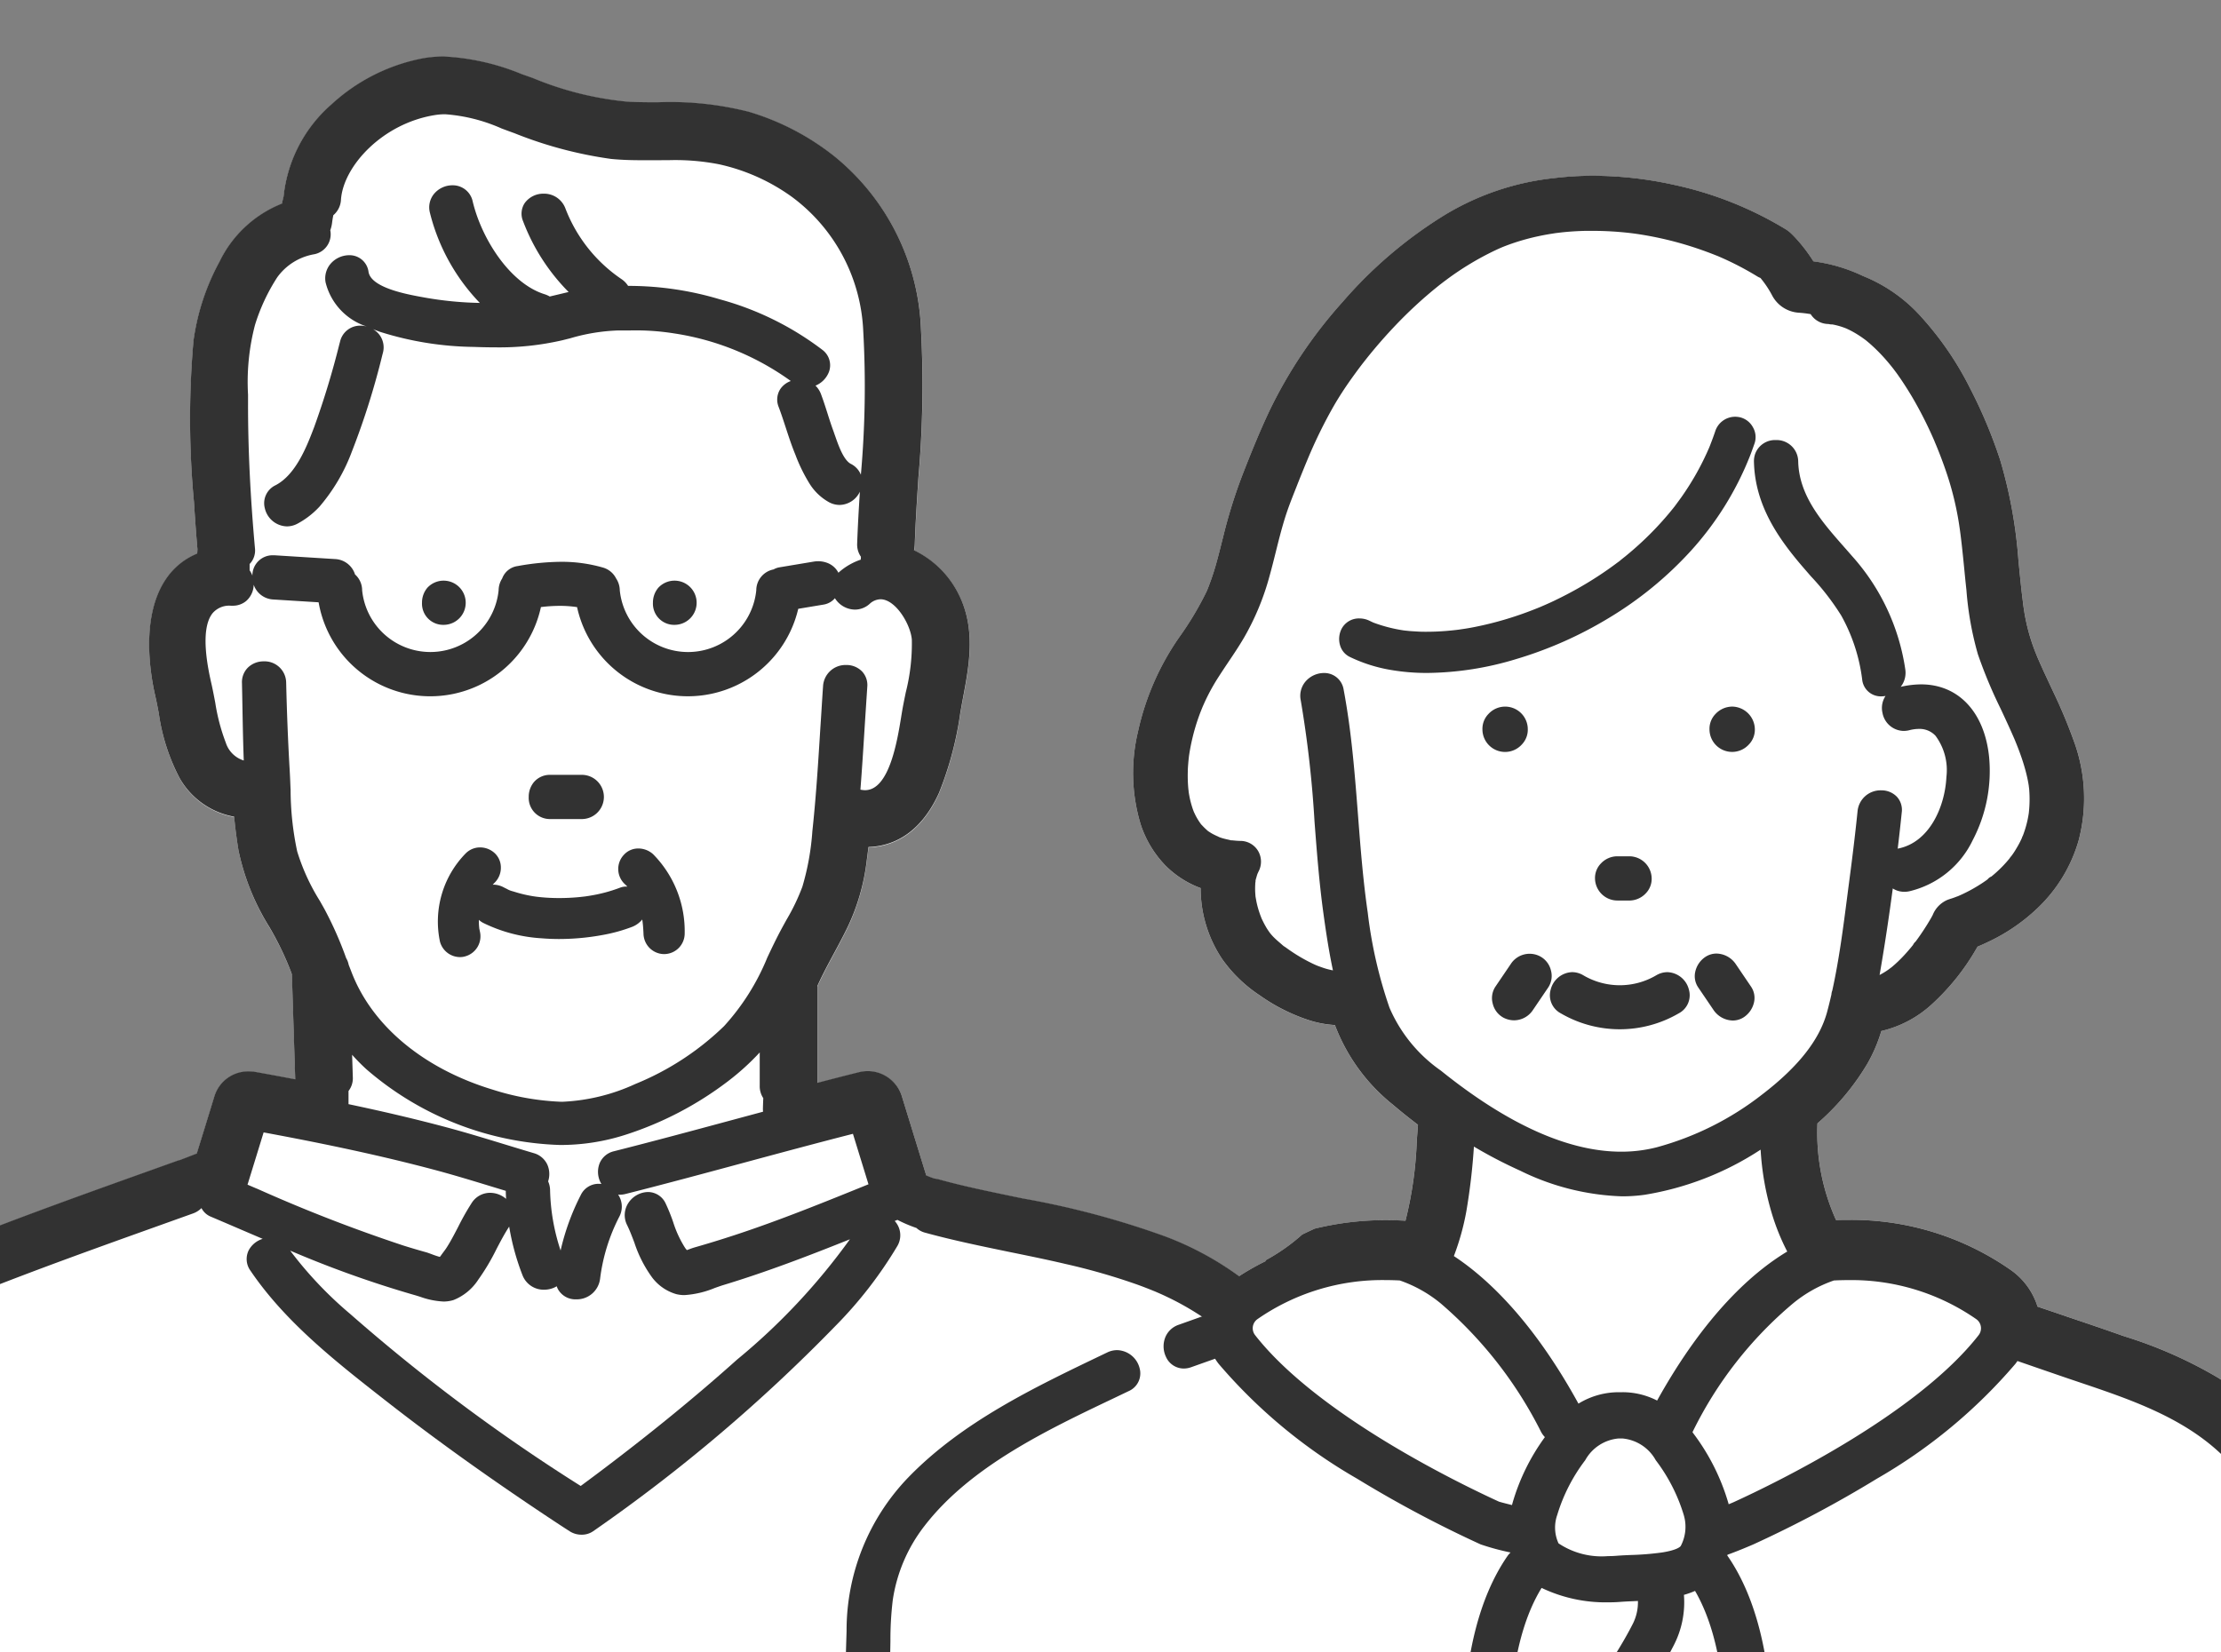 <svg xmlns="http://www.w3.org/2000/svg" xmlns:xlink="http://www.w3.org/1999/xlink" width="125" height="93" viewBox="0 0 125 93"><rect x="0" y="0" width="125" height="93" fill="#808080" stroke="none"/><defs><clipPath id="a"><rect width="125" height="93" transform="translate(8 2)" fill="none"/></clipPath></defs><g transform="translate(-8 -2)" clip-path="url(#a)"><path d="M792.716,2212.828c-.014-6.712-.2-13.685-.545-20.726-.2-4.1-.431-8.741-3.314-12.694a15.376,15.376,0,0,0-4.137-3.9,24.643,24.643,0,0,0-5.275-2.335l-.3-.105c-.938-.33-1.9-.655-2.829-.97-.58-.2-1.174-.4-1.766-.6a3.942,3.942,0,0,0-1.5-2.058,15.638,15.638,0,0,0-9.164-2.826c-.223,0-.448,0-.675.012a11.925,11.925,0,0,1-1.048-5.444,13.777,13.777,0,0,0,2.814-3.366,8.7,8.7,0,0,0,.782-1.834,6.308,6.308,0,0,0,2.852-1.515,12.976,12.976,0,0,0,2.5-3.125l.065-.11c.242-.1.467-.207.666-.3a10.457,10.457,0,0,0,2.707-1.867,8.476,8.476,0,0,0,2.311-3.8,9.323,9.323,0,0,0-.288-5.667,29.091,29.091,0,0,0-1.161-2.759l-.159-.342c-.139-.3-.282-.6-.418-.9-.094-.207-.174-.389-.247-.556l-.019-.045-.027-.062h0l-.007-.018-.021-.051c-.047-.116-.091-.226-.132-.331a10.942,10.942,0,0,1-.6-2.3c-.012-.075-.022-.149-.033-.223l-.014-.095,0-.025v0l-.005-.043c-.006-.046-.012-.093-.018-.139-.028-.22-.056-.458-.085-.727-.041-.379-.08-.769-.117-1.145l-.032-.32a26.533,26.533,0,0,0-1.026-5.663,27.283,27.283,0,0,0-1.707-4.069,17.826,17.826,0,0,0-2.69-3.945,8.783,8.783,0,0,0-3.331-2.358,9.253,9.253,0,0,0-2.786-.824,8.86,8.86,0,0,0-1.128-1.445c-.027-.028-.055-.055-.083-.082a1.9,1.9,0,0,0-.355-.282,20.342,20.342,0,0,0-6.292-2.5,21.243,21.243,0,0,0-4.535-.509,18.013,18.013,0,0,0-2.2.133,14.889,14.889,0,0,0-6.358,2.2,24.659,24.659,0,0,0-5.532,4.753,26.131,26.131,0,0,0-4.091,6.059c-.576,1.206-1.077,2.457-1.5,3.535a28.852,28.852,0,0,0-1.137,3.6l-.029.115c-.133.532-.258,1.034-.4,1.534-.079.271-.157.516-.238.749-.049.141-.1.271-.145.4-.026.067-.052.133-.08.2l0,.006v0c-.019.043-.038.086-.057.129a17.923,17.923,0,0,1-1.527,2.556,14.812,14.812,0,0,0-2.323,5.3,10.008,10.008,0,0,0,.141,5.227,6.006,6.006,0,0,0,1.422,2.357,5.483,5.483,0,0,0,1.958,1.248,7.152,7.152,0,0,0,1.215,4,7.931,7.931,0,0,0,2.122,2.046,10.35,10.35,0,0,0,2.694,1.369,5.9,5.9,0,0,0,1.524.295,10.485,10.485,0,0,0,3.275,4.491c.442.377.912.753,1.4,1.123-.024.305-.046.61-.068.907a21.4,21.4,0,0,1-.636,4.492c-.368-.022-.739-.033-1.1-.033a16.727,16.727,0,0,0-4.014.48c-.233.108-.467.218-.7.332a10.761,10.761,0,0,1-2.07,1.454l.014.043a14.174,14.174,0,0,0-1.5.849,18.523,18.523,0,0,0-4.137-2.219,48.048,48.048,0,0,0-8.013-2.138l-.334-.069-.03-.006c-1.439-.3-2.926-.6-4.348-.994a1.821,1.821,0,0,0-.27-.052,4.768,4.768,0,0,1-.463-.178l-.613-1.989-.754-2.451a2.011,2.011,0,0,0-1.928-1.431,2.055,2.055,0,0,0-.493.061c-.731.182-1.485.375-2.342.6v-5.447c.275-.614.595-1.208.932-1.834.255-.474.519-.964.763-1.467a11.911,11.911,0,0,0,1.082-3.735c.034-.253.067-.516.1-.794,1.226-.04,2.859-.615,3.961-3.023a19.017,19.017,0,0,0,1.21-4.537l.045-.253c.037-.212.078-.427.118-.642.34-1.812.726-3.867-.278-5.822a5.419,5.419,0,0,0-2.491-2.427,2.086,2.086,0,0,0,.043-.36c.043-1.237.125-2.509.205-3.74a59.244,59.244,0,0,0,.147-8.288,13.178,13.178,0,0,0-4.886-9.8,14.256,14.256,0,0,0-4.812-2.5,17.988,17.988,0,0,0-5.138-.533c-.518,0-1.055-.006-1.575-.024a18.323,18.323,0,0,1-5.428-1.338l-.565-.2-.072-.025a13.164,13.164,0,0,0-4.386-.991,6.777,6.777,0,0,0-1.164.1,10.5,10.5,0,0,0-5.16,2.6,7.971,7.971,0,0,0-2.693,5.193q-.05.192-.091.39a6.616,6.616,0,0,0-3.519,3.281,12.919,12.919,0,0,0-1.459,4.438,50.31,50.31,0,0,0,.028,9.083l.01.155c.064,1.007.122,1.78.186,2.5q-.007.122-.013.244a3.9,3.9,0,0,0-1.78,1.462c-1.4,2.092-.874,5.274-.583,6.545.072.317.136.641.2.985a11.206,11.206,0,0,0,1.169,3.643,4.426,4.426,0,0,0,3.07,2.176c.067.67.148,1.3.246,1.895a13.238,13.238,0,0,0,1.737,4.315,16.978,16.978,0,0,1,1.2,2.477l.068.189.137,4.3.048,1.5c0,.036,0,.073.006.109-.715-.136-1.448-.272-2.214-.41a2.315,2.315,0,0,0-.4-.036,1.991,1.991,0,0,0-1.945,1.425c-.326,1.067-.66,2.151-.985,3.2l-.32.124-.624.241a1.742,1.742,0,0,0-.187.055l-1.379.494c-2.833,1.013-5.762,2.061-8.626,3.154s-5.927,2.311-8.869,3.778a21.111,21.111,0,0,0-6.025,4.016,18.266,18.266,0,0,0-3.2,4.165,11.065,11.065,0,0,0-1.085,4.409c-.089,1.289-.116,2.59-.141,3.847-.016.777-.032,1.58-.063,2.363-.09,2.267-.243,4.577-.39,6.812-.078,1.188-.16,2.416-.23,3.626-.188,3.214-.772,5.224-.874,7.628-.038.882-.071,1.7-.1,2.472a2.171,2.171,0,0,0,1.214,3.969H706.9a10.079,10.079,0,0,1-.279,2.155v.01h84.287a2.169,2.169,0,0,0,1.808-3.369Z" transform="translate(-651.874 -2095.941)" fill="#fff"/><g transform="translate(-13.996 5.179)"><path d="M759.264,2181.124a1.244,1.244,0,1,0-.915-2.086,1.288,1.288,0,0,0-.3.842A1.192,1.192,0,0,0,759.264,2181.124Z" transform="translate(-712.302 -2149.127)" fill="#323232"/><path d="M793.4,2181.124a1.244,1.244,0,1,0-.915-2.086,1.288,1.288,0,0,0-.3.842A1.192,1.192,0,0,0,793.4,2181.124Z" transform="translate(-733.441 -2149.127)" fill="#323232"/><path d="M775.041,2209.843h1.806a1.245,1.245,0,0,0,0-2.489h-1.806a1.182,1.182,0,0,0-.915.4,1.287,1.287,0,0,0-.3.842A1.192,1.192,0,0,0,775.041,2209.843Z" transform="translate(-722.073 -2166.913)" fill="#323232"/><path d="M761.638,2224.251a1.024,1.024,0,0,0,.317-.049,1.171,1.171,0,0,0,.8-1.4c0-.012-.022-.107-.034-.167,0-.044-.009-.088-.012-.132-.009-.115-.011-.232-.008-.349a1.043,1.043,0,0,0,.236.169,8.583,8.583,0,0,0,3.3.87c.323.027.654.04.986.04h0A13.522,13.522,0,0,0,769.7,2223a9.119,9.119,0,0,0,1.628-.453,1.375,1.375,0,0,0,.565-.412l.018.112c.007.064.015.127.021.192.014.151.025.313.033.5a1.173,1.173,0,0,0,1.128,1.143h.048a1.162,1.162,0,0,0,1.142-1.175,6.172,6.172,0,0,0-1.774-4.445,1.236,1.236,0,0,0-.832-.325,1.082,1.082,0,0,0-.808.347,1.163,1.163,0,0,0,.022,1.637c.059.054.113.107.164.159l-.065,0a.966.966,0,0,0-.352.066,8.513,8.513,0,0,1-1.636.44c-.078.014-.157.026-.238.038l-.092.013c-.144.017-.288.033-.432.046-.321.028-.648.043-.97.044h-.055c-.309,0-.616-.012-.913-.038-.122-.01-.244-.023-.365-.038l-.156-.022c-.078-.012-.156-.026-.235-.041a7.109,7.109,0,0,1-.832-.209l-.111-.033a1.3,1.3,0,0,1-.245-.088l0,0-.1-.054c-.062-.029-.122-.059-.182-.091a1.249,1.249,0,0,0-.575-.14h-.02c.036-.039.074-.079.12-.125a1.179,1.179,0,0,0,.336-.857,1.1,1.1,0,0,0-.348-.793,1.212,1.212,0,0,0-.82-.322,1.136,1.136,0,0,0-.808.334,5.482,5.482,0,0,0-1.451,4.972A1.173,1.173,0,0,0,761.638,2224.251Z" transform="translate(-713.752 -2173.55)" fill="#323232"/><path d="M917.035,2199.406a1.2,1.2,0,0,0,.345-.885,1.273,1.273,0,0,0-2.207-.85,1.2,1.2,0,0,0-.345.885,1.273,1.273,0,0,0,2.207.851Z" transform="translate(-809.399 -2160.663)" fill="#323232"/><path d="M949.674,2197.262a1.3,1.3,0,0,0-.931.408,1.2,1.2,0,0,0-.345.885,1.273,1.273,0,0,0,2.207.85,1.2,1.2,0,0,0,.345-.885A1.294,1.294,0,0,0,949.674,2197.262Z" transform="translate(-830.19 -2160.663)" fill="#323232"/><path d="M931.421,2236.529a1.24,1.24,0,0,0-.612.167,4.043,4.043,0,0,1-4.137,0,1.239,1.239,0,0,0-.614-.168,1.293,1.293,0,0,0-1.207.982,1.152,1.152,0,0,0,.574,1.34,6.591,6.591,0,0,0,6.629,0,1.15,1.15,0,0,0,.576-1.339A1.294,1.294,0,0,0,931.421,2236.529Z" transform="translate(-815.581 -2184.98)" fill="#323232"/><path d="M932.9,2221.886c.066,0,.133,0,.2,0v0c.032,0,.064,0,.1,0h.221a1.27,1.27,0,0,0,.908-.4,1.169,1.169,0,0,0,.336-.864,1.263,1.263,0,0,0-1.25-1.227h-.172c-.066,0-.132,0-.2,0v0c-.032,0-.064,0-.1,0h-.222a1.268,1.268,0,0,0-.908.4,1.169,1.169,0,0,0-.336.863,1.262,1.262,0,0,0,1.244,1.227Z" transform="translate(-819.712 -2174.369)" fill="#323232"/><path d="M919.564,2234.761a1.216,1.216,0,0,0-.595-.79,1.264,1.264,0,0,0-1.675.433l-.862,1.271a1.17,1.17,0,0,0-.147.942,1.214,1.214,0,0,0,.594.79,1.3,1.3,0,0,0,.61.155,1.281,1.281,0,0,0,1.065-.588l.862-1.271A1.172,1.172,0,0,0,919.564,2234.761Z" transform="translate(-810.278 -2183.302)" fill="#323232"/><path d="M948.535,2234.389a1.342,1.342,0,0,0-1.088-.6,1.133,1.133,0,0,0-.616.182,1.356,1.356,0,0,0-.583.854,1.123,1.123,0,0,0,.164.862l.862,1.271a1.342,1.342,0,0,0,1.088.6,1.136,1.136,0,0,0,.615-.181,1.358,1.358,0,0,0,.583-.854,1.121,1.121,0,0,0-.164-.863Z" transform="translate(-828.844 -2183.287)" fill="#323232"/><path d="M916.214,2154.431a1.272,1.272,0,0,0-.281-.032,1.178,1.178,0,0,0-1.121.824c-.08.237-.163.466-.248.681l-.025.066c-.028.073-.056.146-.086.213l-.024.052c-.028.065-.057.129-.086.194-.193.426-.41.85-.646,1.262s-.483.8-.751,1.185c-.105.151-.219.3-.328.451l-.083.111-.119.15c-.075.094-.152.187-.229.279a17.911,17.911,0,0,1-1.92,1.957c-.172.151-.349.3-.526.445q-.128.1-.259.207l-.054.046h0a.675.675,0,0,1-.056.042l-.056.04c-.359.271-.736.535-1.119.784a20.906,20.906,0,0,1-2.344,1.319c-.2.1-.4.189-.6.277l-.26.113-.18.074c-.4.16-.8.311-1.207.445a19,19,0,0,1-2.38.628c-.193.038-.389.072-.58.1l-.231.034-.034.005-.143.018c-.373.044-.746.074-1.105.09-.183.008-.365.011-.542.012s-.342,0-.509-.011-.324-.017-.483-.031l-.235-.024-.091-.011a8.446,8.446,0,0,1-1.693-.437l-.03-.013q-.095-.043-.188-.089a1.3,1.3,0,0,0-.573-.134,1.1,1.1,0,0,0-1,.577,1.261,1.261,0,0,0-.083.958,1.047,1.047,0,0,0,.53.626,8.572,8.572,0,0,0,2.389.75,11.914,11.914,0,0,0,1.931.158h.035a17.707,17.707,0,0,0,5.02-.781,22.3,22.3,0,0,0,5.212-2.312,20.546,20.546,0,0,0,4.625-3.787,17.544,17.544,0,0,0,3.315-5.321c.068-.173.138-.364.215-.583l.056-.159a1.107,1.107,0,0,0-.1-.891A1.125,1.125,0,0,0,916.214,2154.431Z" transform="translate(-796.283 -2134.117)" fill="#323232"/><path d="M730.275,2170.288a17.78,17.78,0,0,0-4.813-2.74,48.048,48.048,0,0,0-8.013-2.138l-.334-.069-.03-.006c-1.439-.3-2.926-.6-4.348-.994a1.821,1.821,0,0,0-.27-.052,4.768,4.768,0,0,1-.463-.178l-.613-1.989-.754-2.451a2.011,2.011,0,0,0-1.928-1.431,2.055,2.055,0,0,0-.493.061c-.731.182-1.485.375-2.342.6v-5.447c.275-.614.595-1.208.932-1.834.255-.474.519-.964.763-1.467a11.911,11.911,0,0,0,1.082-3.735c.034-.253.067-.516.1-.794,1.226-.04,2.859-.615,3.961-3.023a19.017,19.017,0,0,0,1.21-4.537l.045-.253c.037-.212.078-.427.118-.642.34-1.812.726-3.867-.278-5.822a5.419,5.419,0,0,0-2.491-2.427,2.086,2.086,0,0,0,.043-.36c.043-1.237.125-2.509.205-3.74a59.244,59.244,0,0,0,.147-8.288,13.178,13.178,0,0,0-4.886-9.8,14.256,14.256,0,0,0-4.812-2.5,17.988,17.988,0,0,0-5.138-.533c-.518,0-1.055-.006-1.575-.024a18.323,18.323,0,0,1-5.428-1.338l-.565-.2-.072-.025a13.164,13.164,0,0,0-4.386-.991,6.777,6.777,0,0,0-1.164.1,10.5,10.5,0,0,0-5.16,2.6,7.971,7.971,0,0,0-2.693,5.193q-.05.192-.091.39a6.616,6.616,0,0,0-3.519,3.281,12.919,12.919,0,0,0-1.459,4.438,50.31,50.31,0,0,0,.028,9.083l.01.155c.064,1.007.122,1.78.186,2.5q-.007.122-.013.244a3.9,3.9,0,0,0-1.78,1.462c-1.4,2.092-.874,5.274-.583,6.545.072.317.136.641.2.985a11.206,11.206,0,0,0,1.169,3.643,4.426,4.426,0,0,0,3.07,2.176c.067.67.148,1.3.246,1.895a13.238,13.238,0,0,0,1.737,4.315,16.978,16.978,0,0,1,1.2,2.477l.068.189.137,4.3.048,1.5c0,.036,0,.073.006.109-.715-.136-1.448-.272-2.214-.41a2.315,2.315,0,0,0-.4-.036,1.991,1.991,0,0,0-1.945,1.425c-.326,1.067-.66,2.151-.985,3.2l-.32.124-.624.241a1.742,1.742,0,0,0-.187.055l-1.379.494c-2.833,1.013-5.762,2.061-8.626,3.154s-5.927,2.311-8.869,3.778a21.111,21.111,0,0,0-6.025,4.016,18.266,18.266,0,0,0-3.2,4.165,11.065,11.065,0,0,0-1.085,4.409c-.089,1.289-.116,2.59-.141,3.847-.016.777-.032,1.58-.063,2.363-.09,2.267-.243,4.577-.39,6.812-.078,1.188-.16,2.416-.23,3.626-.188,3.214-.369,6.562-.535,9.951-.123,2.5-.237,4.981-.339,7.385-.038.882-.071,1.7-.1,2.472a2.171,2.171,0,0,0,1.214,3.969h65.837c.037-.989.079-1.978.092-2.968H653.221a.886.886,0,0,0,0-.118c-.184-4.015-.322-8.263-.422-12.984q-.034-1.622-.065-3.245c-.055-2.778-.112-5.652-.195-8.478-.075-2.57-.174-5.183-.292-7.769a1.175,1.175,0,0,0-1.128-1.142h-.048a1.241,1.241,0,0,0-.855.4,1.076,1.076,0,0,0-.287.778c.184,4.018.322,8.265.422,12.984q.034,1.622.065,3.244c.055,2.779.112,5.653.195,8.479.076,2.569.174,5.183.293,7.768,0,.027.006.055.009.083H641.87q.038-1.017.08-2.035c.085-2.07.181-4.251.287-6.486.148-3.135.309-6.262.478-9.3.119-2.136.256-4.307.389-6.408q.137-2.181.27-4.361c.108-1.8.158-3.628.207-5.4q.026-.956.055-1.911c.023-.727.053-1.5.144-2.259l.007-.057.008-.056c.009-.061.018-.121.028-.181.025-.15.052-.3.082-.434a7.161,7.161,0,0,1,.223-.807c.008-.023.024-.052.039-.085a1.3,1.3,0,0,0,.128-.344c.029-.063.059-.125.089-.187a8.1,8.1,0,0,1,.456-.8c.086-.133.177-.266.278-.41.049-.068.1-.135.148-.2l.084-.11.043-.056c.276-.345.507-.624.727-.878a15.335,15.335,0,0,1,1.948-1.96l.077-.061.091-.069q.158-.118.318-.232c.209-.149.425-.3.661-.449.458-.3.95-.592,1.5-.9a66.193,66.193,0,0,1,7.867-3.6c3.34-1.328,6.878-2.595,9.72-3.613l2.436-.872a1.288,1.288,0,0,0,.475-.3,1.027,1.027,0,0,0,.491.467q.857.364,1.714.733l.957.41.283.121a1.331,1.331,0,0,0-.781.633,1.11,1.11,0,0,0,.093,1.159c1.966,2.9,4.819,5.133,7.577,7.29l.042.033c2.58,2.018,5.364,4.025,8.51,6.135.585.392,1.214.812,1.854,1.222a1.225,1.225,0,0,0,.655.182h0a1.115,1.115,0,0,0,.646-.193,92.57,92.57,0,0,0,13.59-11.508,23.556,23.556,0,0,0,3.535-4.552,1.193,1.193,0,0,0,.088-1.022,1.254,1.254,0,0,0-.237-.386l.153-.062a7.69,7.69,0,0,0,1.069.456,1.13,1.13,0,0,0,.466.259c1.59.438,3.226.772,4.808,1.1,1.031.21,2.1.428,3.136.672a35.689,35.689,0,0,1,3.986,1.145c.318.114.63.235.929.357l.1.04.212.092q.231.1.458.21a15.534,15.534,0,0,1,1.708.944l.038.024a8.65,8.65,0,0,1,.747.519A13.674,13.674,0,0,1,730.275,2170.288Zm-56.049-54.055a10.741,10.741,0,0,1,1.252-2.681,3.237,3.237,0,0,1,2.094-1.3,1.146,1.146,0,0,0,.9-1.295c0-.018-.007-.036-.01-.054a1.819,1.819,0,0,0,.1-.409c.019-.151.043-.3.071-.437a1.217,1.217,0,0,0,.431-.873c.129-1.89,2.348-4.314,5.326-4.771a3.56,3.56,0,0,1,.538-.04,9.468,9.468,0,0,1,3.175.8c.224.083.444.166.659.243l.056.02a23.115,23.115,0,0,0,5.449,1.452c.652.065,1.3.073,1.791.073.255,0,.509,0,.764,0s.5-.005.756-.005a12.817,12.817,0,0,1,2.771.235,11.057,11.057,0,0,1,4.109,1.844,9.926,9.926,0,0,1,4,7.542,56.051,56.051,0,0,1-.133,8.09,1.165,1.165,0,0,0-.566-.613c-.406-.212-.691-1.024-.879-1.561-.036-.1-.07-.2-.1-.286-.121-.325-.23-.666-.335-1-.113-.354-.23-.72-.365-1.079a1.3,1.3,0,0,0-.31-.478,1.366,1.366,0,0,0,.758-.773,1.081,1.081,0,0,0-.359-1.233,16.805,16.805,0,0,0-5.774-2.85,17.879,17.879,0,0,0-5.171-.759,1.3,1.3,0,0,0-.361-.374,8.468,8.468,0,0,1-3.171-3.995,1.278,1.278,0,0,0-1.217-.822,1.294,1.294,0,0,0-1.067.525,1.084,1.084,0,0,0-.091,1.034,11.352,11.352,0,0,0,2.56,3.977c-.21.048-.418.1-.623.148l-.442.105a1.33,1.33,0,0,0-.29-.129c-1.967-.615-3.552-3.15-4.044-5.222a1.144,1.144,0,0,0-1.139-.91,1.347,1.347,0,0,0-1.051.5,1.2,1.2,0,0,0-.218,1.045,11.214,11.214,0,0,0,2.809,5.077,19.715,19.715,0,0,1-3.135-.308l-.115-.021c-.857-.156-2.863-.524-3.013-1.414a1.075,1.075,0,0,0-1.092-.943,1.39,1.39,0,0,0-1.048.487,1.261,1.261,0,0,0-.278,1.04,3.487,3.487,0,0,0,2.332,2.491,1.351,1.351,0,0,0-.362-.052,1.158,1.158,0,0,0-1.156.9l-.036.134a47.525,47.525,0,0,1-1.413,4.656c-.408,1.073-1.025,2.694-2.183,3.295a1.118,1.118,0,0,0-.6,1.3,1.312,1.312,0,0,0,1.24,1.015h0a1.269,1.269,0,0,0,.587-.148,4.7,4.7,0,0,0,1.247-.962,10.258,10.258,0,0,0,1.826-3.107,42.742,42.742,0,0,0,1.715-5.442l.023-.087a1.179,1.179,0,0,0-.193-1.045,1.265,1.265,0,0,0-.356-.311c.129.052.262.1.4.152a18.184,18.184,0,0,0,5.281.847c.429.016.818.024,1.191.024a15.794,15.794,0,0,0,3.788-.4l.434-.109a10.735,10.735,0,0,1,2.7-.442h.662a13.625,13.625,0,0,1,2.488.166,15.055,15.055,0,0,1,6.568,2.68,1.212,1.212,0,0,0-.579.436,1.094,1.094,0,0,0-.1,1.035c.142.376.27.769.394,1.148.159.486.323.989.522,1.478l.022.054a9.216,9.216,0,0,0,.793,1.622,3.01,3.01,0,0,0,1.106,1.054,1.263,1.263,0,0,0,.589.15h0a1.293,1.293,0,0,0,1.141-.746c-.062.969-.119,1.953-.153,2.922a1.2,1.2,0,0,0,.211.739c0,.055-.005.109-.008.164a3.586,3.586,0,0,0-1.217.7c-.014.012-.026.027-.04.04a1.175,1.175,0,0,0-.685-.577,1.425,1.425,0,0,0-.455-.073,1.558,1.558,0,0,0-.253.021l-1.924.321a1,1,0,0,0-.334.119,1.2,1.2,0,0,0-.973,1.173,3.86,3.86,0,0,1-7.682,0,1.242,1.242,0,0,0-.209-.669,1.194,1.194,0,0,0-.756-.614,8.332,8.332,0,0,0-2.346-.319,14.211,14.211,0,0,0-2.433.239,1.079,1.079,0,0,0-.875.7,1.24,1.24,0,0,0-.2.662,3.86,3.86,0,0,1-7.682,0,1.194,1.194,0,0,0-.4-.89,1.234,1.234,0,0,0-1.12-.865l-3.42-.214c-.03,0-.059,0-.088,0a1.136,1.136,0,0,0-1.148,1.147,1.287,1.287,0,0,0-.156-.3c0-.029,0-.057,0-.086,0-.089,0-.181,0-.272.009-.009.019-.016.027-.025a1.1,1.1,0,0,0,.272-.873c-.264-2.946-.391-5.608-.388-8.139,0-.162,0-.327,0-.492A12.651,12.651,0,0,1,674.226,2116.233Zm2,26.121c-.013-.336-.027-.684-.046-1.021-.1-1.693-.162-3.36-.2-4.955a1.216,1.216,0,0,0-1.265-1.206,1.261,1.261,0,0,0-.9.363,1.161,1.161,0,0,0-.323.861q.015.657.026,1.321c.018.994.037,2.018.075,3.036a1.535,1.535,0,0,1-1.01-1,10.97,10.97,0,0,1-.594-2.252c-.062-.329-.127-.668-.2-1-.175-.764-.708-3.089.047-4.037a1.23,1.23,0,0,1,1.031-.424h.1a1.171,1.171,0,0,0,.754-.259,1.244,1.244,0,0,0,.431-.923,1.225,1.225,0,0,0,1.1.831l2.554.159a6.375,6.375,0,0,0,12.512.268,8.862,8.862,0,0,1,1.058-.068,6.447,6.447,0,0,1,.976.071,6.382,6.382,0,0,0,12.448.095l1.441-.24a1.058,1.058,0,0,0,.623-.357,1.347,1.347,0,0,0,1.126.642,1.239,1.239,0,0,0,.822-.317.932.932,0,0,1,.617-.265c.853,0,1.7,1.421,1.764,2.281a11.159,11.159,0,0,1-.341,2.96c-.063.307-.128.624-.184.934-.023.13-.048.282-.075.449-.218,1.338-.67,4.123-2.03,4.123a1.256,1.256,0,0,1-.264-.03c.091-1.163.165-2.338.236-3.478.048-.755.1-1.536.15-2.3a1.124,1.124,0,0,0-.288-.87,1.222,1.222,0,0,0-.9-.369,1.267,1.267,0,0,0-1.3,1.185c-.055.787-.1,1.587-.153,2.361-.115,1.85-.234,3.764-.431,5.635l-.019.18a14.424,14.424,0,0,1-.562,3.122,11.6,11.6,0,0,1-.889,1.853c-.094.171-.189.342-.281.512-.29.54-.55,1.086-.8,1.614a13.008,13.008,0,0,1-2.436,3.867,15.621,15.621,0,0,1-4.992,3.257,10.928,10.928,0,0,1-4.063,1l-.164,0a14.46,14.46,0,0,1-3.811-.683c-3.861-1.172-6.747-3.563-7.917-6.559-.061-.156-.121-.313-.181-.468a1.194,1.194,0,0,0-.143-.377,20.4,20.4,0,0,0-1.221-2.76c-.084-.152-.17-.3-.255-.453a11.692,11.692,0,0,1-1.278-2.789A16.777,16.777,0,0,1,676.229,2142.354Zm26.589,18.172-1.7.458c-2.188.591-4.45,1.2-6.684,1.766a1.156,1.156,0,0,0-.8.655,1.314,1.314,0,0,0,.065,1.144c.008.015.018.028.026.042l-.024,0a1.2,1.2,0,0,0-.135-.008,1.113,1.113,0,0,0-1.008.644,13.332,13.332,0,0,0-1.13,3.11,11.518,11.518,0,0,1-.592-3.391,1.26,1.26,0,0,0-.11-.5,1.319,1.319,0,0,0-.034-.918,1.191,1.191,0,0,0-.779-.672c-.561-.166-1.13-.34-1.68-.508-1.067-.326-2.169-.663-3.27-.956-1.687-.449-3.486-.874-5.471-1.292v0c0-.25,0-.5,0-.741a1.171,1.171,0,0,0,.242-.779l-.04-1.26a11.021,11.021,0,0,0,.805.816,17.461,17.461,0,0,0,10.893,4.262,11.943,11.943,0,0,0,3.689-.575,19.2,19.2,0,0,0,5.765-3.011,13.917,13.917,0,0,0,1.789-1.623v1.872a1.207,1.207,0,0,0,.2.7q-.014.32-.021.611C702.812,2160.416,702.815,2160.471,702.819,2160.525Zm-28.482,4.332-.528-.226q.454-1.471.906-2.942c3.785.7,6.84,1.369,9.588,2.1,1.1.292,2.206.631,3.278.958l.763.232c0,.151.009.3.018.452a1.384,1.384,0,0,0-.9-.341,1.225,1.225,0,0,0-1.032.564,14.177,14.177,0,0,0-.763,1.349c-.2.381-.4.774-.629,1.135-.063.1-.135.2-.212.3-.056.076-.112.152-.166.23l-.035.028c-.141-.036-.319-.1-.459-.153-.121-.045-.236-.088-.332-.114-.394-.109-.807-.231-1.229-.363A87.429,87.429,0,0,1,674.337,2164.857Zm34.391-.236c-2.439.99-4.962,2.015-7.5,2.849-.744.244-1.491.474-2.222.683-.14.04-.253.082-.344.116-.043.016-.093.035-.126.046a1.246,1.246,0,0,1-.111-.142,6.143,6.143,0,0,1-.661-1.437,10.472,10.472,0,0,0-.417-1.035,1.1,1.1,0,0,0-1-.656,1.357,1.357,0,0,0-1.118.639,1.237,1.237,0,0,0-.057,1.221c.155.318.28.647.413,1a7.042,7.042,0,0,0,.959,1.9,2.607,2.607,0,0,0,1.39.987,1.877,1.877,0,0,0,.47.056,5.329,5.329,0,0,0,1.7-.4c.176-.062.342-.121.49-.167,2.419-.733,4.758-1.63,7.117-2.575a35.824,35.824,0,0,1-6.344,6.768c-2.345,2.1-4.889,4.178-7.776,6.352-.351.265-.7.522-1.03.767a102.016,102.016,0,0,1-12.98-9.689,21.805,21.805,0,0,1-3.371-3.559,60.072,60.072,0,0,0,6.968,2.492c.113.031.23.068.35.106a4.478,4.478,0,0,0,1.308.267h0a1.861,1.861,0,0,0,.568-.085,2.96,2.96,0,0,0,1.389-1.142,12.283,12.283,0,0,0,1.023-1.718c.234-.447.455-.87.719-1.272a13.662,13.662,0,0,0,.748,2.731,1.277,1.277,0,0,0,1.216.821,1.419,1.419,0,0,0,.544-.108,1.359,1.359,0,0,0,.168-.086,1.061,1.061,0,0,0,.072.169,1.126,1.126,0,0,0,1.026.567h0a1.322,1.322,0,0,0,1.342-1.156,10.4,10.4,0,0,1,1.077-3.488,1.212,1.212,0,0,0,0-1.152c-.018-.034-.039-.065-.06-.1.029,0,.059.006.088.006a1.333,1.333,0,0,0,.326-.042c2.233-.563,4.491-1.173,6.676-1.763,2.005-.541,4.075-1.1,6.124-1.623l.876,2.843Z" transform="translate(-637.878 -2101.12)" fill="#323232"/><path d="M904.553,2223.723c-.014-6.712-.2-13.685-.545-20.726-.2-4.1-.431-8.741-3.314-12.694a15.38,15.38,0,0,0-4.137-3.9,24.642,24.642,0,0,0-5.275-2.335l-.3-.105c-.938-.331-1.9-.656-2.829-.97-.58-.2-1.174-.4-1.766-.6a3.943,3.943,0,0,0-1.5-2.058,15.64,15.64,0,0,0-9.164-2.826c-.223,0-.448,0-.675.012a11.925,11.925,0,0,1-1.048-5.444,13.768,13.768,0,0,0,2.814-3.366,8.7,8.7,0,0,0,.782-1.833,6.316,6.316,0,0,0,2.852-1.515,12.976,12.976,0,0,0,2.5-3.125l.065-.11c.242-.1.467-.206.666-.3a10.457,10.457,0,0,0,2.707-1.867,8.476,8.476,0,0,0,2.311-3.8,9.322,9.322,0,0,0-.288-5.667,29.1,29.1,0,0,0-1.161-2.76l-.159-.342c-.139-.3-.282-.6-.418-.9-.094-.207-.174-.389-.247-.556l-.019-.045-.027-.062h0l-.007-.018-.021-.051q-.071-.173-.132-.331a10.943,10.943,0,0,1-.6-2.3c-.012-.075-.022-.149-.033-.224l-.014-.095,0-.025v-.005l-.005-.042c-.006-.047-.012-.093-.018-.139-.028-.22-.056-.458-.085-.727-.041-.379-.08-.768-.117-1.145l-.032-.32a26.544,26.544,0,0,0-1.026-5.663,27.3,27.3,0,0,0-1.707-4.069,17.828,17.828,0,0,0-2.69-3.945,8.785,8.785,0,0,0-3.331-2.358,9.245,9.245,0,0,0-2.786-.824,8.839,8.839,0,0,0-1.128-1.445c-.027-.028-.055-.055-.083-.082a1.9,1.9,0,0,0-.355-.282,20.342,20.342,0,0,0-6.292-2.5,21.242,21.242,0,0,0-4.535-.509,18.112,18.112,0,0,0-2.2.132,14.894,14.894,0,0,0-6.358,2.2,24.654,24.654,0,0,0-5.532,4.753,26.141,26.141,0,0,0-4.091,6.059c-.576,1.206-1.077,2.457-1.5,3.536a28.871,28.871,0,0,0-1.137,3.6l-.029.115c-.133.532-.258,1.034-.4,1.535-.079.271-.157.516-.238.749-.049.141-.1.271-.145.4q-.039.1-.08.2l0,.006v0q-.028.065-.057.129a17.917,17.917,0,0,1-1.527,2.556,14.816,14.816,0,0,0-2.323,5.3,10.009,10.009,0,0,0,.141,5.227,6.009,6.009,0,0,0,1.422,2.357,5.487,5.487,0,0,0,1.959,1.248,7.152,7.152,0,0,0,1.215,4,7.931,7.931,0,0,0,2.122,2.046,10.35,10.35,0,0,0,2.694,1.369,5.89,5.89,0,0,0,1.525.295,10.484,10.484,0,0,0,3.275,4.492c.442.377.912.753,1.4,1.123-.024.305-.046.61-.068.907a21.4,21.4,0,0,1-.636,4.493c-.368-.022-.739-.033-1.1-.033a16.726,16.726,0,0,0-4.014.48c-.233.108-.467.217-.7.332a10.772,10.772,0,0,1-2.07,1.454l.014.043a14.045,14.045,0,0,0-1.962,1.165,3.206,3.206,0,0,0-1.254,1.819l-1.685.6a1.24,1.24,0,0,0-.745.7,1.379,1.379,0,0,0,.035,1.1,1.1,1.1,0,0,0,1,.661,1.262,1.262,0,0,0,.423-.076l1.343-.477a3.27,3.27,0,0,0,.21.3,29.664,29.664,0,0,0,7.781,6.453,66.05,66.05,0,0,0,6.955,3.7,13.856,13.856,0,0,0,1.684.456,1.318,1.318,0,0,0-.174.2c-3.39,4.912-2.333,13.111-2.286,13.457a1.3,1.3,0,0,0,1.557,1.1c2.39-.5,4.718-2.089,6.926-4.729,2.745,3.277,5.268,4.383,6.925,4.729a1.3,1.3,0,0,0,1.557-1.1c.047-.346,1.1-8.545-2.286-13.457l-.024-.033.014-.041c.631-.223,1.453-.581,1.462-.585a66,66,0,0,0,6.954-3.7,29.66,29.66,0,0,0,7.781-6.453c.042-.054.083-.11.122-.167l1.294.447,1.008.347c.384.133.769.263,1.155.393,3.116,1.051,6.338,2.138,8.6,4.659,2.786,3.1,3.212,7.06,3.409,10.845.232,4.443.4,9.146.5,14.375.044,2.209.089,4.831.094,7.517,0,.035,0,.069.005.1H821.229c0-.031.006-.062.007-.094.114-4.593.228-9.115.341-13.44.074-2.83.15-5.756.234-8.637.007-.25.011-.5.015-.757a18.414,18.414,0,0,1,.133-2.307,8.932,8.932,0,0,1,1.781-4.16c2.579-3.345,6.869-5.389,10.653-7.191l.836-.4a1.088,1.088,0,0,0,.629-1.262,1.346,1.346,0,0,0-1.271-1.048,1.288,1.288,0,0,0-.559.131l-.233.112c-3.905,1.871-7.944,3.806-10.97,6.93a12.409,12.409,0,0,0-3.467,8.648c-.148,4.755-.269,9.589-.385,14.264q-.043,1.735-.087,3.469-.071,2.814-.141,5.627c0,.038,0,.077,0,.114h-.08a3.964,3.964,0,0,1,.06.509,9.261,9.261,0,0,1-.272,2.449v.01h84.287a2.169,2.169,0,0,0,1.808-3.369Zm-54.635-58.145a25.474,25.474,0,0,1-1.229-5.372c-.263-1.808-.408-3.674-.547-5.478-.155-2-.315-4.066-.637-6.079-.062-.385-.116-.7-.172-.993a1.1,1.1,0,0,0-1.107-.933,1.375,1.375,0,0,0-1.048.491,1.241,1.241,0,0,0-.26,1.042,62.483,62.483,0,0,1,.777,6.84c.127,1.656.258,3.368.484,5.038.145,1.065.312,2.2.553,3.33-.133-.027-.263-.056-.391-.094-.147-.043-.3-.1-.462-.159l-.033-.013-.092-.039c-.087-.039-.174-.079-.259-.122a9.252,9.252,0,0,1-1-.573c-.139-.091-.277-.187-.41-.284-.019-.014-.069-.047-.115-.076l-.031-.02,0-.006a.78.78,0,0,1-.08-.067l-.068-.059c-.115-.1-.216-.185-.31-.274-.06-.057-.113-.111-.162-.164l-.062-.07-.059-.071-.037-.049-.059-.085c-.048-.07-.1-.146-.141-.223-.091-.153-.169-.314-.255-.492l0-.008-.034-.086q-.046-.119-.086-.239a5.382,5.382,0,0,1-.15-.545c-.013-.061-.024-.123-.035-.185-.007-.039-.014-.079-.022-.121s-.01-.1-.014-.147a4.1,4.1,0,0,1-.006-.583c0-.034,0-.068.008-.1s.007-.068.011-.1h-.007c.008-.031.021-.073.028-.1s.018-.06.024-.082c.019-.072.04-.142.064-.208l.011-.022c.009-.019.021-.044.033-.075l.012-.022a1.191,1.191,0,0,0-.022-1.157,1.163,1.163,0,0,0-.976-.569c-.119,0-.222-.009-.315-.016l-.083-.008-.076-.007c-.029,0-.05,0-.065,0h-.009l-.055-.015c-.034-.009-.062-.016-.082-.02-.088-.018-.176-.04-.262-.062s-.168-.049-.242-.075c-.023-.009-.059-.028-.084-.04a.785.785,0,0,0-.084-.037l-.074-.036a2.5,2.5,0,0,1-.226-.118c-.054-.033-.106-.068-.157-.1l-.029-.019-.013-.012a3.817,3.817,0,0,1-.312-.3c-.013-.014-.032-.034-.056-.056h0l-.038-.051-.048-.068a3.658,3.658,0,0,1-.231-.385c-.021-.041-.041-.083-.06-.125l-.042-.087-.01-.027c-.056-.145-.105-.3-.148-.456s-.073-.292-.1-.444c-.01-.052-.018-.1-.027-.157l-.008-.045,0-.017c0-.042-.01-.085-.014-.126a7.944,7.944,0,0,1-.033-.98c0-.166.014-.336.028-.505q.012-.139.027-.277l.015-.127a11.7,11.7,0,0,1,.5-2.056c.051-.148.106-.3.164-.446.021-.052.041-.1.063-.156l.04-.1.026-.058c.053-.118.105-.237.161-.354a11.524,11.524,0,0,1,.646-1.168c.2-.312.407-.625.61-.928.3-.444.605-.9.884-1.377a14.477,14.477,0,0,0,1.448-3.51c.121-.437.233-.883.34-1.313.164-.659.335-1.34.542-1.993.161-.509.363-1.019.558-1.512l.058-.146q.156-.4.315-.792l.145-.357.088-.213.078-.187a26.971,26.971,0,0,1,1.5-3.057c.276-.473.589-.958.932-1.442.143-.2.293-.408.445-.612.07-.093.14-.186.212-.28l.181-.23a27.916,27.916,0,0,1,2.2-2.465c.391-.387.793-.76,1.195-1.108.193-.167.388-.331.579-.485.1-.083.205-.165.305-.242l.1-.078.171-.127a16.419,16.419,0,0,1,2.716-1.642q.151-.071.3-.138l.06-.025.047-.021h0l.065-.026c.207-.083.421-.161.637-.233a12.7,12.7,0,0,1,1.338-.364c.218-.047.442-.09.666-.127l.216-.034.108-.017.065-.008.21-.025c.464-.052.945-.083,1.428-.093.126,0,.253,0,.38,0,.356,0,.719.011,1.08.033.239.014.481.034.719.057q.18.018.359.039l.166.021.12.017a19.57,19.57,0,0,1,2.91.654c.484.149.966.318,1.433.5l.254.1.107.046.179.079c.239.107.476.22.705.335.417.21.832.441,1.234.687a1.034,1.034,0,0,0,.171.083,5.631,5.631,0,0,1,.657.982,1.827,1.827,0,0,0,1.5.975,6.444,6.444,0,0,1,.669.08,1.186,1.186,0,0,0,.958.554l.073.006a.446.446,0,0,0,.109.018h.069l.087.016a4.134,4.134,0,0,1,.529.146c.053.018.105.039.158.059l.024.01.111.051a5.324,5.324,0,0,1,.507.279c.14.087.281.183.42.286l.073.054.032.029c.085.069.171.143.258.22a9.679,9.679,0,0,1,.849.865c.12.138.245.289.4.486l.108.145q.1.13.19.263c.253.359.5.748.745,1.156a22.48,22.48,0,0,1,1.2,2.349c.035.079.07.159.1.239l.024.056.006.012.058.14q.117.284.226.57c.139.363.269.727.386,1.083a17.294,17.294,0,0,1,.687,2.962c.033.226.052.374.089.687.034.284.066.586.107.981q.033.324.065.648c.038.391.077.782.12,1.173a17.977,17.977,0,0,0,.645,3.606,26.587,26.587,0,0,0,1.276,3.058l.081.172c.228.488.47,1.01.7,1.543l.015.035.093.229q.077.19.149.382c.1.269.186.517.26.759.081.263.146.509.2.75.028.127.053.252.073.372.005.032.019.12.019.12,0,.03.006.061.01.092s.008.063.009.074a6.893,6.893,0,0,1-.021,1.358s-.02.126-.025.155q-.022.123-.048.245a5.861,5.861,0,0,1-.165.6c-.029.088-.06.176-.09.254l-.008.016a.834.834,0,0,0-.055.135c-.068.15-.143.3-.224.44s-.174.3-.271.438c-.032.047-.066.093-.1.139a.589.589,0,0,0-.08.1c-.009.013-.019.029-.024.036a6.889,6.889,0,0,1-.687.726c-.1.093-.208.185-.318.275l-.011.008a.515.515,0,0,0-.2.145l-.01.009c-.014.012-.026.024-.036.031-.217.156-.448.305-.687.444-.2.118-.414.23-.628.333-.09.043-.181.085-.281.129l-.065.027-.009,0c-.128.051-.258.1-.4.142l-.129.044a1.55,1.55,0,0,0-.857.864c-.032.061-.065.123-.1.183a14.084,14.084,0,0,1-.859,1.308.574.574,0,0,0-.148.193l-.125.154c-.122.146-.245.288-.368.42a7.261,7.261,0,0,1-.737.7.8.8,0,0,0-.1.075q-.085.061-.172.119a4.256,4.256,0,0,1-.38.223c.2-1.146.394-2.373.586-3.729q.078-.556.153-1.113l0-.031a1.221,1.221,0,0,0,.23.115,1.242,1.242,0,0,0,.427.075h0a1.4,1.4,0,0,0,.263-.026,5.308,5.308,0,0,0,3.587-2.889,8.4,8.4,0,0,0,.92-4.648c-.249-2.537-1.717-4.114-3.83-4.114a5.221,5.221,0,0,0-1.148.139,1.28,1.28,0,0,0,.258-.986,12.208,12.208,0,0,0-2.991-6.371c-.146-.169-.294-.337-.443-.506-1.252-1.421-2.546-2.891-2.592-4.825a1.217,1.217,0,0,0-1.265-1.205,1.193,1.193,0,0,0-1.15.755,1.262,1.262,0,0,0-.076.468c.06,2.506,1.432,4.412,2.905,6.1q.151.174.3.346a14.1,14.1,0,0,1,1.71,2.214,9.9,9.9,0,0,1,1.176,3.594,1.053,1.053,0,0,0,1.075.952h0a1.311,1.311,0,0,0,.24-.023,1.222,1.222,0,0,0-.173.949,1.237,1.237,0,0,0,1.193,1.02,1.332,1.332,0,0,0,.325-.042,2.2,2.2,0,0,1,.533-.072,1.223,1.223,0,0,1,.933.385,3.242,3.242,0,0,1,.615,2.32c-.083,1.7-.968,3.684-2.716,4.03l-.025.006c.086-.712.161-1.388.227-2.037a1.092,1.092,0,0,0-.264-.874,1.2,1.2,0,0,0-.894-.372,1.3,1.3,0,0,0-1.328,1.168c-.115,1.132-.26,2.353-.456,3.843q-.062.47-.123.944c-.227,1.759-.461,3.578-.844,5.316a.628.628,0,0,0-.029.092,1.064,1.064,0,0,0-.022.141c-.083.362-.162.68-.241.973-.425,1.567-1.62,3.085-3.652,4.643a16.757,16.757,0,0,1-5.952,2.979,8.04,8.04,0,0,1-1.979.244c-2.976,0-6.393-1.536-10.156-4.565A8.332,8.332,0,0,1,849.919,2165.578Zm22.379,13.715c-1.909,1.146-4.615,3.514-7.321,8.388a4.245,4.245,0,0,0-1.944-.47H862.8a4.335,4.335,0,0,0-2.251.643c-2.587-4.715-5.187-7.107-7.012-8.307a14.09,14.09,0,0,0,.7-2.507,34.835,34.835,0,0,0,.428-3.656,26,26,0,0,0,2.6,1.354,13.953,13.953,0,0,0,5.744,1.446,9.17,9.17,0,0,0,1.257-.086,16.8,16.8,0,0,0,6.535-2.542,15.635,15.635,0,0,0,.6,3.487A12.442,12.442,0,0,0,872.3,2179.293Zm-16.223,14.078c-2.366-1.084-10.237-4.918-13.723-9.372a.629.629,0,0,1,.129-.9,12.323,12.323,0,0,1,7.231-2.2c.257,0,.52.007.782.021a7.435,7.435,0,0,1,2.313,1.3,23.266,23.266,0,0,1,5.639,7.225,1.288,1.288,0,0,0,.215.294,11.9,11.9,0,0,0-1.822,3.711c-.01.038-.02.075-.029.114C856.488,2193.485,856.187,2193.407,856.074,2193.371Zm7.509,6.928c-.006.011-.013.023-.017.033-.029.059-2.863,5.718-6.854,7.607-.113-2.29-.056-6.756,1.763-9.711a8.356,8.356,0,0,0,3.75.812c.239,0,.467-.008.678-.025s.451-.028.719-.039l.274-.013A2.7,2.7,0,0,1,863.583,2200.3Zm-.075-3.924c-.291.012-.566.024-.816.045-.154.012-.318.019-.488.019a4.37,4.37,0,0,1-2.777-.72,2.135,2.135,0,0,1-.072-1.6,9.734,9.734,0,0,1,1.574-3.079,2.387,2.387,0,0,1,1.868-1.224h.235a2.387,2.387,0,0,1,1.868,1.224,9.735,9.735,0,0,1,1.574,3.079,2.318,2.318,0,0,1-.166,1.745c-.013.022-.151.225-1.043.367A16.085,16.085,0,0,1,863.509,2196.375Zm5.263,11.562a13.539,13.539,0,0,1-4.42-3.838,25,25,0,0,0,1.541-2.6,5.273,5.273,0,0,0,.593-2.879,4.857,4.857,0,0,0,.626-.223C868.828,2201.352,868.881,2205.7,868.772,2207.937Zm14.3-23.937c-3.5,4.476-11.424,8.32-13.768,9.392-.044.021-.153.067-.3.126l-.018-.068a12.194,12.194,0,0,0-1.965-3.914l-.054-.075.008-.015a22.124,22.124,0,0,1,5.64-7.225,7.408,7.408,0,0,1,2.311-1.3c.265-.014.531-.021.791-.021a12.315,12.315,0,0,1,7.225,2.2.629.629,0,0,1,.129.9Z" transform="translate(-749.716 -2112.015)" fill="#323232"/></g></g></svg>